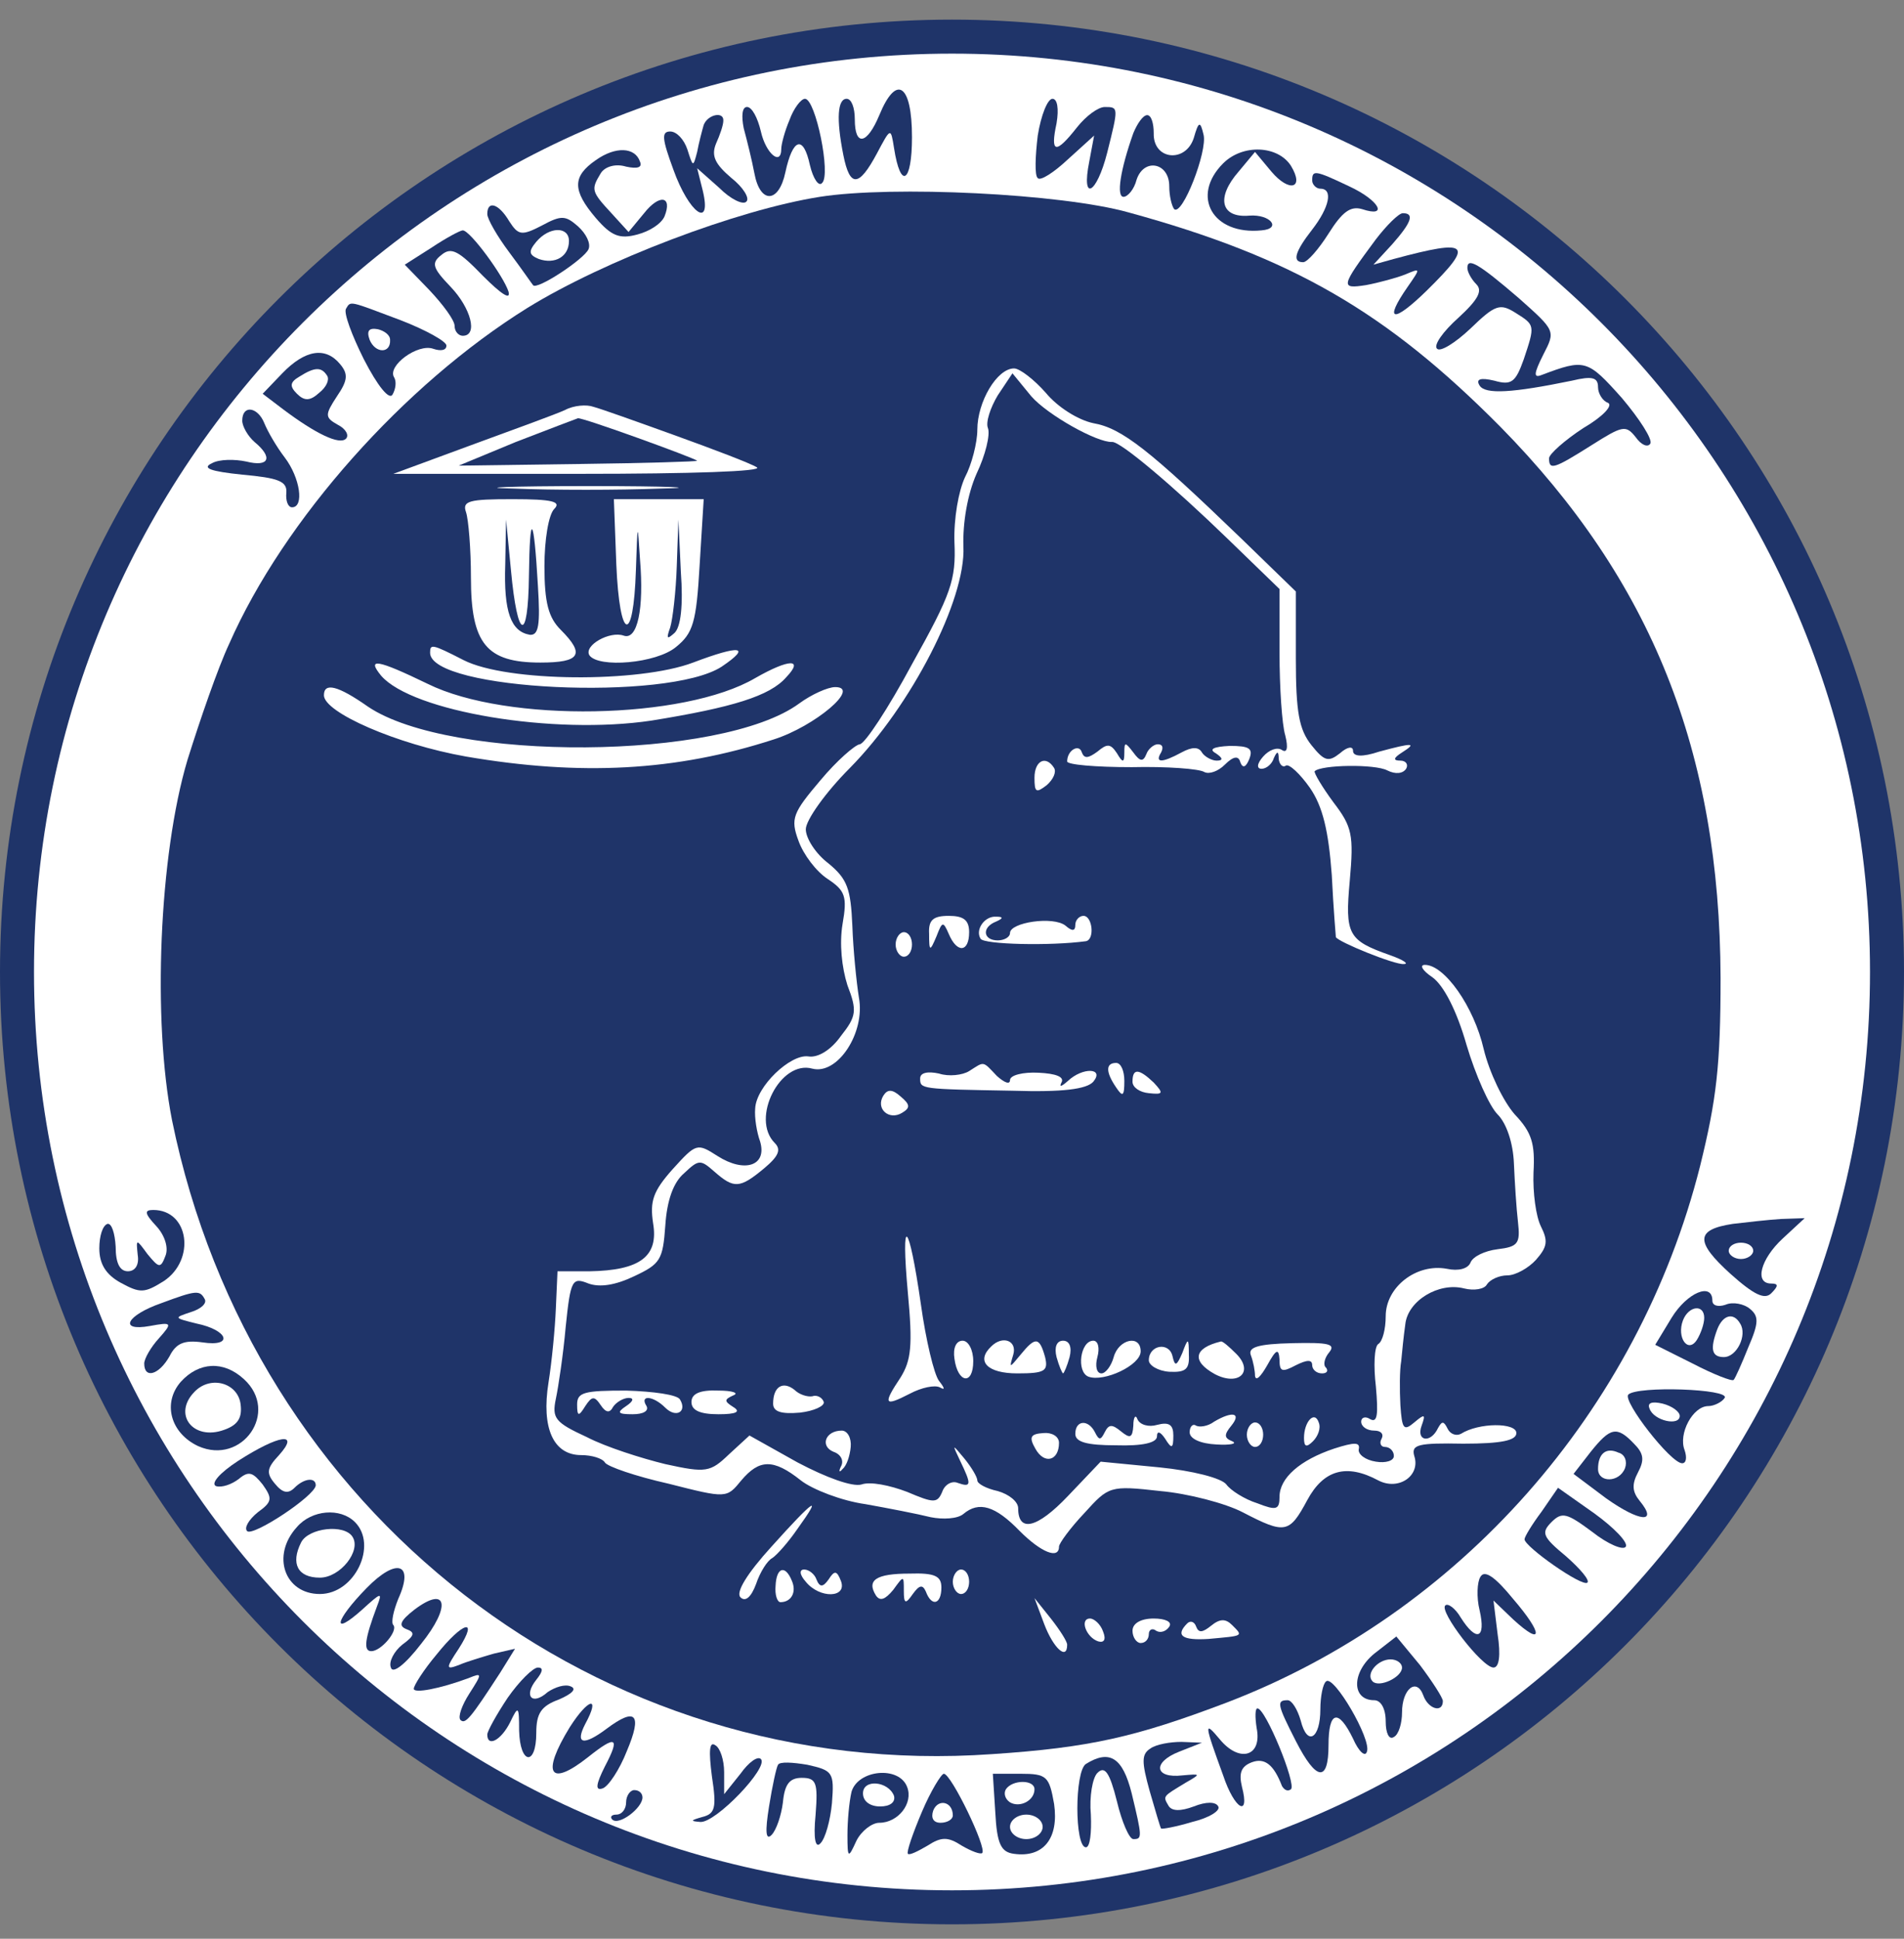 <svg width="56" height="57" viewBox="0 0 56 57" fill="none" xmlns="http://www.w3.org/2000/svg">
<rect x="0" y="0" width="56" height="57" fill="#808080" stroke="none"/>
<g clip-path="url(#clip0_416_2185)">
<path d="M28 1.077C43.188 1.077 55.5 13.389 55.5 28.577C55.5 43.764 43.188 56.077 28 56.077C12.812 56.077 0.5 43.764 0.5 28.577C0.5 13.389 12.812 1.077 28 1.077Z" fill="white" stroke="#1F3469"/>
<circle cx="27.015" cy="28.77" r="21.816" fill="white"/>
<path d="M25.862 3.386C25.502 4.25 25.141 4.322 25.141 3.506C25.141 3.169 25.045 2.905 24.901 2.905C24.637 2.905 24.589 3.482 24.805 4.563C24.997 5.524 25.262 5.5 25.79 4.515C26.198 3.746 26.198 3.746 26.294 4.346C26.487 5.596 26.823 5.379 26.823 4.034C26.823 2.473 26.366 2.16 25.862 3.386Z" fill="#1F3469"/>
<path d="M23.22 3.53C23.076 3.866 22.979 4.25 22.979 4.37C22.979 4.899 22.523 4.514 22.379 3.866C22.283 3.457 22.115 3.145 21.971 3.145C21.826 3.145 21.802 3.409 21.874 3.77C21.971 4.13 22.115 4.707 22.187 5.091C22.355 6.004 22.907 5.98 23.099 5.067C23.316 4.058 23.628 3.962 23.82 4.851C23.916 5.259 24.084 5.499 24.18 5.379C24.445 5.139 23.988 2.905 23.676 2.905C23.556 2.905 23.34 3.193 23.22 3.53Z" fill="#1F3469"/>
<path d="M30.522 3.986C30.45 4.587 30.426 5.163 30.522 5.235C30.594 5.332 31.003 5.067 31.411 4.683L32.18 3.986L32.036 4.755C31.796 5.956 32.252 5.716 32.564 4.491C32.901 3.146 32.901 3.146 32.492 3.146C32.3 3.146 31.94 3.41 31.675 3.746C31.051 4.539 30.883 4.515 31.075 3.626C31.147 3.194 31.099 2.905 30.955 2.905C30.811 2.905 30.618 3.386 30.522 3.986Z" fill="#1F3469"/>
<path d="M20.697 3.674C20.649 3.842 20.553 4.202 20.505 4.466C20.385 4.923 20.385 4.923 20.217 4.394C20.121 4.106 19.905 3.866 19.712 3.866C19.448 3.866 19.472 4.082 19.808 4.995C20.265 6.268 20.938 6.748 20.673 5.619L20.505 4.947L21.154 5.523C21.49 5.86 21.85 6.028 21.947 5.932C22.067 5.836 21.85 5.499 21.514 5.235C21.034 4.827 20.913 4.586 21.058 4.226C21.178 3.962 21.274 3.674 21.274 3.554C21.298 3.265 20.817 3.361 20.697 3.674Z" fill="#1F3469"/>
<path d="M33.333 3.914C32.949 4.995 32.828 5.787 33.045 5.787C33.165 5.787 33.357 5.571 33.429 5.283C33.645 4.634 34.39 4.778 34.39 5.475C34.39 5.763 34.462 6.052 34.534 6.148C34.774 6.364 35.519 4.442 35.399 3.962C35.303 3.553 35.255 3.553 35.111 4.058C34.87 4.802 33.909 4.706 33.933 3.914C33.933 3.625 33.861 3.385 33.741 3.385C33.621 3.385 33.453 3.625 33.333 3.914Z" fill="#1F3469"/>
<path d="M17.526 4.707C16.83 5.187 16.83 5.596 17.526 6.412C17.983 6.941 18.223 7.037 18.752 6.893C19.112 6.797 19.448 6.58 19.544 6.364C19.785 5.764 19.4 5.692 18.944 6.268L18.487 6.821L17.983 6.268C17.382 5.62 17.382 5.571 17.671 5.091C17.791 4.899 18.103 4.803 18.415 4.899C18.752 4.971 18.896 4.923 18.824 4.755C18.68 4.322 18.103 4.298 17.526 4.707Z" fill="#1F3469"/>
<path d="M35.975 4.803C35.014 5.764 35.663 6.917 37.104 6.773C37.705 6.725 37.368 6.292 36.744 6.34C35.903 6.413 35.759 5.812 36.432 5.043L36.912 4.467L37.392 5.043C37.921 5.668 38.377 5.548 37.969 4.875C37.585 4.275 36.552 4.227 35.975 4.803Z" fill="#1F3469"/>
<path d="M38.594 5.307C38.594 5.427 38.714 5.548 38.834 5.548C39.218 5.548 39.098 6.1 38.594 6.749C38.089 7.397 37.993 7.709 38.329 7.709C38.45 7.709 38.786 7.325 39.074 6.869C39.482 6.22 39.723 6.052 40.059 6.148C40.852 6.412 40.563 5.884 39.675 5.475C38.666 4.995 38.594 4.995 38.594 5.307Z" fill="#1F3469"/>
<path d="M24.108 5.788C21.682 6.172 17.767 7.661 15.509 9.055C11.881 11.313 8.35 15.276 6.741 18.928C6.404 19.648 5.876 21.186 5.515 22.339C4.675 25.149 4.483 30.002 5.059 32.932C7.413 44.487 17.599 52.39 29.177 51.573C32.06 51.381 33.405 51.069 36.071 50.06C42.917 47.442 48.178 41.508 50.004 34.278C50.484 32.332 50.605 31.323 50.605 28.753C50.581 22.099 48.587 17.078 44.119 12.538C40.78 9.175 38.017 7.565 33.189 6.244C31.219 5.692 26.246 5.451 24.108 5.788ZM30.762 11.553C31.099 11.961 31.699 12.346 32.156 12.442C32.996 12.586 33.813 13.235 36.504 15.829L38.113 17.39V19.36C38.113 20.946 38.209 21.45 38.57 21.906C38.954 22.387 39.074 22.411 39.41 22.147C39.627 21.954 39.795 21.93 39.795 22.075C39.795 22.243 40.059 22.267 40.563 22.099C41.548 21.834 41.692 21.834 41.236 22.123C40.972 22.291 40.972 22.363 41.188 22.363C41.356 22.363 41.428 22.483 41.356 22.603C41.26 22.747 41.044 22.771 40.804 22.651C40.443 22.459 38.858 22.483 38.666 22.675C38.642 22.723 38.882 23.132 39.218 23.588C39.771 24.309 39.819 24.549 39.699 25.894C39.554 27.48 39.651 27.648 40.876 28.08C41.284 28.224 41.452 28.344 41.284 28.344C41.02 28.368 39.362 27.696 39.29 27.552C39.29 27.552 39.218 26.711 39.17 25.726C39.074 24.429 38.906 23.708 38.522 23.156C38.233 22.747 37.921 22.459 37.825 22.507C37.729 22.579 37.633 22.483 37.609 22.315C37.609 22.075 37.561 22.075 37.465 22.291C37.416 22.459 37.248 22.603 37.104 22.603C36.96 22.603 36.96 22.459 37.152 22.243C37.32 22.051 37.561 21.954 37.705 22.051C37.849 22.147 37.897 22.003 37.801 21.618C37.705 21.306 37.633 20.201 37.633 19.192V17.318L36.095 15.829C34.534 14.316 32.948 12.97 32.708 12.994C32.276 13.018 30.811 12.202 30.33 11.649L29.778 10.976L29.345 11.625C29.129 11.985 28.985 12.418 29.057 12.586C29.129 12.778 28.985 13.379 28.721 13.931C28.456 14.532 28.312 15.373 28.336 16.069C28.408 17.631 26.799 20.753 24.997 22.579C24.277 23.3 23.7 24.116 23.7 24.381C23.7 24.645 23.988 25.101 24.373 25.39C24.925 25.846 25.021 26.134 25.069 27.215C25.093 27.912 25.189 28.873 25.262 29.329C25.454 30.362 24.637 31.611 23.892 31.419C22.955 31.155 22.067 32.884 22.787 33.605C22.979 33.797 22.907 33.989 22.475 34.35C21.754 34.95 21.586 34.95 21.01 34.446C20.601 34.086 20.553 34.086 20.121 34.494C19.808 34.758 19.616 35.287 19.568 36.031C19.496 37.04 19.424 37.16 18.655 37.521C18.103 37.785 17.646 37.857 17.31 37.737C16.83 37.545 16.782 37.617 16.638 39.01C16.566 39.827 16.421 40.788 16.349 41.124C16.229 41.7 16.325 41.821 17.262 42.253C17.815 42.541 18.872 42.877 19.568 43.046C20.769 43.31 20.89 43.286 21.442 42.757L22.043 42.205L23.46 42.998C24.325 43.454 25.069 43.718 25.334 43.646C25.598 43.55 26.174 43.67 26.679 43.862C27.471 44.199 27.568 44.199 27.712 43.862C27.784 43.646 28 43.526 28.168 43.598C28.576 43.742 28.576 43.646 28.24 42.95C28 42.445 28 42.445 28.36 42.877C28.576 43.142 28.745 43.43 28.745 43.526C28.745 43.622 29.009 43.766 29.345 43.838C29.681 43.934 29.946 44.151 29.946 44.343C29.946 45.063 30.498 44.943 31.411 43.983L32.372 42.974L34.102 43.142C35.062 43.238 35.927 43.454 36.071 43.646C36.191 43.814 36.6 44.079 36.984 44.199C37.537 44.415 37.633 44.391 37.633 44.007C37.633 43.454 38.233 42.926 39.242 42.589C39.843 42.397 40.011 42.397 39.963 42.613C39.939 42.757 40.155 42.926 40.467 42.974C40.756 43.022 40.996 42.95 40.996 42.806C40.996 42.661 40.876 42.541 40.731 42.541C40.611 42.541 40.563 42.421 40.635 42.301C40.708 42.157 40.611 42.061 40.419 42.061C40.203 42.061 40.035 41.941 40.035 41.797C40.035 41.676 40.155 41.628 40.299 41.724C40.515 41.845 40.539 41.58 40.467 40.764C40.395 40.163 40.419 39.587 40.539 39.514C40.66 39.442 40.756 39.082 40.756 38.698C40.756 37.833 41.668 37.136 42.557 37.304C42.894 37.377 43.182 37.304 43.254 37.112C43.326 36.944 43.662 36.776 44.047 36.728C44.647 36.656 44.719 36.56 44.647 35.935C44.599 35.527 44.551 34.758 44.527 34.206C44.503 33.605 44.311 33.029 44.047 32.764C43.806 32.524 43.398 31.611 43.134 30.723C42.846 29.714 42.461 28.969 42.125 28.729C41.837 28.537 41.74 28.368 41.909 28.368C42.485 28.368 43.35 29.593 43.638 30.843C43.806 31.539 44.215 32.38 44.551 32.764C45.056 33.293 45.151 33.629 45.103 34.47C45.08 35.07 45.176 35.767 45.32 36.055C45.536 36.488 45.512 36.656 45.176 37.04C44.959 37.28 44.575 37.497 44.335 37.497C44.095 37.497 43.83 37.617 43.734 37.761C43.662 37.905 43.35 37.953 43.062 37.881C42.317 37.689 41.404 38.241 41.332 38.938C41.284 39.274 41.236 39.755 41.212 40.019C41.164 40.283 41.164 40.86 41.188 41.316C41.236 42.013 41.284 42.085 41.596 41.821C41.909 41.556 41.933 41.58 41.812 41.917C41.644 42.373 42.077 42.445 42.293 41.989C42.413 41.773 42.461 41.773 42.581 42.013C42.653 42.157 42.821 42.229 42.966 42.157C43.494 41.821 44.599 41.821 44.599 42.133C44.599 42.349 44.167 42.445 43.038 42.445C41.716 42.421 41.5 42.469 41.596 42.806C41.788 43.382 41.14 43.838 40.539 43.526C39.602 43.022 38.93 43.214 38.45 44.103C37.921 45.087 37.801 45.112 36.552 44.463C36.047 44.199 34.942 43.91 34.126 43.838C32.636 43.67 32.612 43.694 31.892 44.487C31.483 44.919 31.147 45.376 31.147 45.472C31.147 45.856 30.618 45.64 29.994 45.016C29.273 44.271 28.793 44.127 28.336 44.511C28.168 44.655 27.736 44.679 27.375 44.607C26.991 44.511 26.126 44.343 25.454 44.223C24.757 44.127 23.892 43.79 23.556 43.526C22.739 42.877 22.331 42.902 21.802 43.526C21.37 44.055 21.37 44.055 19.664 43.622C18.703 43.406 17.863 43.118 17.791 42.998C17.719 42.877 17.406 42.781 17.094 42.781C16.277 42.781 15.917 41.989 16.133 40.644C16.229 40.043 16.325 39.058 16.349 38.458L16.397 37.377H17.334C18.824 37.352 19.376 36.944 19.208 35.959C19.112 35.311 19.208 35.022 19.785 34.374C20.481 33.605 20.505 33.605 21.106 33.989C21.898 34.494 22.571 34.278 22.355 33.557C22.259 33.293 22.187 32.86 22.211 32.596C22.235 31.948 23.244 30.987 23.772 31.059C24.06 31.107 24.445 30.867 24.733 30.458C25.189 29.882 25.213 29.714 24.925 28.969C24.757 28.44 24.685 27.744 24.781 27.167C24.925 26.351 24.853 26.182 24.349 25.846C24.012 25.63 23.628 25.125 23.484 24.717C23.244 24.068 23.316 23.9 24.132 22.939C24.613 22.363 25.141 21.906 25.285 21.882C25.43 21.882 26.126 20.826 26.823 19.528C27.976 17.462 28.12 17.054 28.072 15.949C28.048 15.252 28.192 14.436 28.384 14.027C28.576 13.667 28.745 13.018 28.745 12.634C28.745 11.817 29.321 10.832 29.826 10.832C29.994 10.832 30.426 11.169 30.762 11.553ZM19.857 12.802C20.986 13.21 22.067 13.619 22.259 13.739C22.475 13.859 20.313 13.931 17.094 13.931H11.569L13.851 13.09C15.1 12.634 16.349 12.178 16.614 12.057C16.878 11.913 17.262 11.889 17.454 11.961C17.646 12.009 18.727 12.394 19.857 12.802ZM19.424 14.364C18.199 14.412 16.253 14.412 15.1 14.364C13.947 14.34 14.956 14.291 17.334 14.291C19.712 14.291 20.649 14.34 19.424 14.364ZM16.301 14.964C16.133 15.132 16.013 15.877 16.013 16.646C16.013 17.727 16.133 18.159 16.494 18.519C17.214 19.24 17.07 19.48 15.893 19.48C14.307 19.48 13.851 18.928 13.851 16.982C13.851 16.141 13.779 15.276 13.707 15.06C13.587 14.724 13.803 14.676 15.076 14.676C16.253 14.676 16.517 14.748 16.301 14.964ZM20.577 16.622C20.481 18.303 20.385 18.616 19.881 19.024C19.304 19.504 17.599 19.648 17.334 19.264C17.166 18.976 17.935 18.543 18.343 18.688C18.752 18.832 18.944 17.895 18.824 16.453C18.752 15.325 18.752 15.325 18.703 16.766C18.631 18.976 18.223 18.856 18.127 16.598L18.055 14.676H19.376H20.697L20.577 16.622ZM13.635 19.408C14.908 20.057 18.8 20.081 20.385 19.48C21.778 18.952 22.115 19 21.226 19.6C19.64 20.633 12.65 20.297 12.65 19.192C12.65 18.928 12.698 18.928 13.635 19.408ZM12.578 20.105C14.908 21.258 20.121 21.162 22.211 19.937C23.22 19.36 23.652 19.36 23.123 19.913C22.643 20.465 21.538 20.801 19.16 21.186C16.277 21.618 12.121 20.922 11.209 19.865C10.776 19.336 11.089 19.384 12.578 20.105ZM10.824 20.777C13.251 22.411 21.226 22.363 23.508 20.681C23.868 20.417 24.349 20.201 24.565 20.201C25.334 20.201 23.964 21.354 22.763 21.738C19.881 22.675 17.07 22.819 13.707 22.243C11.665 21.882 9.527 20.946 9.527 20.441C9.527 20.057 9.936 20.153 10.824 20.777ZM32.276 22.099C32.564 21.858 32.66 21.858 32.852 22.147C33.02 22.435 33.069 22.435 33.069 22.123C33.069 21.81 33.093 21.81 33.333 22.123C33.525 22.387 33.621 22.411 33.717 22.171C33.765 22.027 33.933 21.882 34.053 21.882C34.198 21.882 34.222 21.979 34.15 22.123C33.957 22.435 34.174 22.435 34.75 22.123C35.062 21.954 35.255 21.954 35.351 22.123C35.423 22.243 35.639 22.363 35.783 22.363C35.975 22.363 35.975 22.291 35.759 22.147C35.543 22.027 35.687 21.954 36.167 21.93C36.744 21.93 36.864 22.003 36.744 22.315C36.648 22.555 36.552 22.603 36.48 22.411C36.432 22.219 36.288 22.219 36.023 22.483C35.831 22.675 35.567 22.771 35.423 22.699C35.279 22.603 34.318 22.531 33.285 22.555C32.228 22.555 31.387 22.483 31.387 22.387C31.387 22.051 31.747 21.858 31.819 22.123C31.892 22.315 32.012 22.291 32.276 22.099ZM31.003 22.579C31.075 22.699 30.979 22.915 30.787 23.084C30.474 23.324 30.426 23.3 30.426 22.867C30.426 22.363 30.762 22.195 31.003 22.579ZM28.504 27.407C28.504 28.008 28.144 28.032 27.904 27.456C27.736 27.071 27.712 27.095 27.544 27.528C27.351 27.984 27.327 27.984 27.327 27.456C27.303 27.047 27.447 26.927 27.904 26.927C28.336 26.927 28.504 27.047 28.504 27.407ZM29.297 27.095C28.865 27.263 28.913 27.648 29.345 27.648C29.537 27.648 29.706 27.552 29.706 27.431C29.706 27.119 30.979 26.927 31.339 27.215C31.531 27.383 31.627 27.383 31.627 27.191C31.627 27.047 31.747 26.927 31.867 26.927C32.132 26.927 32.204 27.624 31.939 27.672C30.883 27.816 28.937 27.768 28.841 27.6C28.673 27.335 28.961 26.927 29.297 26.951C29.513 26.951 29.513 26.999 29.297 27.095ZM26.823 27.768C26.823 27.96 26.727 28.128 26.583 28.128C26.462 28.128 26.342 27.96 26.342 27.768C26.342 27.576 26.462 27.407 26.583 27.407C26.727 27.407 26.823 27.576 26.823 27.768ZM29.321 31.635C29.537 31.828 29.706 31.899 29.706 31.755C29.706 31.611 30.09 31.515 30.546 31.539C31.051 31.563 31.315 31.659 31.219 31.828C31.147 31.972 31.219 31.948 31.411 31.779C31.843 31.371 32.492 31.395 32.156 31.803C31.964 32.02 31.267 32.116 29.778 32.068C27.063 32.02 27.063 32.02 27.063 31.707C27.063 31.539 27.279 31.491 27.616 31.563C27.904 31.659 28.312 31.611 28.504 31.491C28.961 31.203 28.889 31.179 29.321 31.635ZM33.069 31.779C33.069 32.236 33.02 32.26 32.828 31.972C32.516 31.515 32.516 31.251 32.828 31.251C32.972 31.251 33.069 31.491 33.069 31.779ZM33.933 31.828C34.222 32.14 34.222 32.188 33.789 32.14C33.525 32.116 33.309 31.972 33.309 31.803C33.309 31.395 33.501 31.419 33.933 31.828ZM26.535 32.716C26.15 32.956 25.742 32.596 25.982 32.212C26.102 32.02 26.246 32.02 26.487 32.236C26.775 32.476 26.775 32.572 26.535 32.716ZM27.087 38.361C27.231 39.394 27.471 40.403 27.616 40.596C27.784 40.812 27.808 40.884 27.64 40.788C27.495 40.716 27.111 40.788 26.751 40.98C26.006 41.364 25.958 41.292 26.487 40.499C26.799 39.995 26.847 39.562 26.703 38.025C26.487 35.647 26.727 35.863 27.087 38.361ZM28.625 40.019C28.625 40.74 28.168 40.667 28.072 39.947C28.024 39.635 28.12 39.418 28.312 39.418C28.48 39.418 28.625 39.683 28.625 40.019ZM29.802 39.827C29.681 40.235 29.681 40.235 30.018 39.827C30.45 39.298 30.57 39.298 30.738 39.899C30.834 40.307 30.738 40.379 29.922 40.379C29.033 40.379 28.697 40.019 29.153 39.587C29.489 39.25 29.922 39.418 29.802 39.827ZM31.459 39.899C31.387 40.163 31.291 40.379 31.267 40.379C31.243 40.379 31.147 40.163 31.075 39.899C31.003 39.611 31.075 39.418 31.267 39.418C31.459 39.418 31.531 39.611 31.459 39.899ZM32.276 39.899C32.204 40.163 32.252 40.379 32.396 40.379C32.516 40.379 32.684 40.163 32.756 39.899C32.9 39.37 33.549 39.226 33.549 39.731C33.549 40.139 32.468 40.644 32.012 40.475C31.651 40.331 31.771 39.418 32.156 39.418C32.3 39.418 32.348 39.635 32.276 39.899ZM34.774 39.779C34.942 39.322 34.966 39.322 34.966 39.827C34.99 40.259 34.87 40.355 34.39 40.331C34.053 40.307 33.789 40.139 33.789 39.995C33.789 39.538 34.39 39.442 34.486 39.875C34.558 40.187 34.606 40.163 34.774 39.779ZM36.36 39.803C36.888 40.331 36.432 40.764 35.735 40.403C35.038 40.019 35.11 39.635 35.903 39.442C35.951 39.418 36.143 39.587 36.36 39.803ZM39.098 39.755C38.954 39.923 38.906 40.139 39.002 40.211C39.074 40.307 39.026 40.379 38.882 40.379C38.714 40.379 38.594 40.259 38.594 40.139C38.594 39.971 38.45 39.971 38.113 40.139C37.705 40.355 37.633 40.331 37.633 39.971C37.609 39.635 37.537 39.659 37.272 40.139C37.08 40.475 36.936 40.62 36.912 40.451C36.912 40.307 36.864 40.043 36.792 39.851C36.696 39.611 36.984 39.514 38.017 39.49C39.074 39.466 39.29 39.514 39.098 39.755ZM23.892 41.052C24.012 41.004 24.18 41.076 24.229 41.22C24.253 41.34 23.94 41.484 23.532 41.532C22.979 41.58 22.739 41.508 22.739 41.268C22.739 40.764 23.027 40.596 23.364 40.86C23.508 41.004 23.748 41.076 23.892 41.052ZM20.001 41.148C20.217 41.508 19.881 41.7 19.568 41.388C19.208 41.028 18.8 41.004 19.016 41.34C19.088 41.484 18.92 41.58 18.607 41.58C18.175 41.58 18.127 41.532 18.415 41.34C18.631 41.196 18.655 41.1 18.487 41.1C18.343 41.1 18.127 41.22 18.031 41.364C17.935 41.556 17.815 41.532 17.671 41.316C17.478 41.028 17.406 41.052 17.214 41.34C17.022 41.652 16.974 41.652 16.974 41.292C16.974 40.932 17.19 40.884 18.415 40.884C19.208 40.908 19.929 41.004 20.001 41.148ZM21.562 41.028C21.298 41.148 21.298 41.196 21.562 41.364C21.802 41.508 21.658 41.58 21.13 41.58C20.577 41.58 20.337 41.46 20.337 41.22C20.337 40.98 20.577 40.86 21.13 40.884C21.538 40.884 21.754 40.956 21.562 41.028ZM34.029 41.893C34.39 41.797 34.51 41.893 34.51 42.205C34.51 42.589 34.462 42.613 34.27 42.301C34.126 42.085 34.029 42.061 34.029 42.229C34.029 42.421 33.597 42.517 32.828 42.493C31.964 42.493 31.627 42.397 31.627 42.157C31.627 41.748 32.012 41.724 32.204 42.109C32.324 42.349 32.372 42.349 32.492 42.109C32.612 41.869 32.708 41.869 32.972 42.085C33.237 42.301 33.309 42.277 33.333 41.917C33.333 41.652 33.405 41.58 33.453 41.724C33.525 41.893 33.789 41.965 34.029 41.893ZM36.215 41.917C35.999 42.181 35.999 42.277 36.239 42.373C36.408 42.445 36.191 42.493 35.783 42.469C35.303 42.445 34.99 42.301 34.99 42.109C34.99 41.941 35.086 41.845 35.182 41.917C35.279 41.965 35.519 41.941 35.711 41.797C36.239 41.484 36.528 41.532 36.215 41.917ZM38.618 42.373C38.425 42.565 38.353 42.541 38.353 42.277C38.353 41.797 38.666 41.46 38.786 41.821C38.858 41.989 38.762 42.229 38.618 42.373ZM37.152 42.181C37.152 42.373 37.056 42.541 36.912 42.541C36.792 42.541 36.672 42.373 36.672 42.181C36.672 41.989 36.792 41.821 36.912 41.821C37.056 41.821 37.152 41.989 37.152 42.181ZM25.021 42.541C24.997 42.806 24.901 43.094 24.781 43.19C24.685 43.31 24.661 43.262 24.733 43.118C24.829 42.95 24.733 42.757 24.517 42.685C24.108 42.517 24.277 42.061 24.757 42.061C24.925 42.061 25.045 42.277 25.021 42.541ZM31.147 42.421C31.147 42.95 30.714 43.07 30.45 42.589C30.258 42.253 30.306 42.157 30.69 42.133C30.931 42.109 31.147 42.229 31.147 42.421ZM23.46 44.943C23.196 45.328 22.859 45.712 22.715 45.808C22.571 45.88 22.355 46.217 22.235 46.577C22.091 46.961 21.922 47.105 21.778 46.961C21.634 46.817 21.971 46.265 22.691 45.472C23.964 44.055 24.204 43.91 23.46 44.943ZM23.292 46.481C23.436 46.817 23.268 47.105 22.955 47.105C22.859 47.105 22.787 46.889 22.811 46.625C22.835 46.072 23.099 46 23.292 46.481ZM24.012 46.433C24.108 46.673 24.204 46.673 24.373 46.433C24.541 46.169 24.613 46.169 24.733 46.481C24.925 46.985 24.108 47.009 23.7 46.505C23.508 46.289 23.508 46.145 23.652 46.145C23.796 46.145 23.964 46.289 24.012 46.433ZM27.688 46.673C27.688 47.177 27.399 47.249 27.231 46.793C27.135 46.577 27.039 46.601 26.847 46.865C26.631 47.177 26.583 47.153 26.583 46.769C26.583 46.313 26.583 46.313 26.27 46.745C26.03 47.033 25.886 47.081 25.766 46.913C25.478 46.457 25.766 46.265 26.751 46.265C27.495 46.241 27.688 46.337 27.688 46.673ZM28.504 46.505C28.504 46.697 28.408 46.865 28.264 46.865C28.144 46.865 28.024 46.697 28.024 46.505C28.024 46.313 28.144 46.145 28.264 46.145C28.408 46.145 28.504 46.313 28.504 46.505ZM31.387 48.355C31.387 48.835 30.979 48.451 30.714 47.754L30.426 46.985L30.907 47.586C31.171 47.922 31.387 48.258 31.387 48.355ZM32.444 47.97C32.54 48.21 32.468 48.306 32.3 48.258C31.939 48.138 31.747 47.586 32.06 47.586C32.18 47.586 32.372 47.754 32.444 47.97ZM34.39 47.826C34.294 47.97 34.126 48.018 34.005 47.946C33.885 47.85 33.789 47.922 33.789 48.042C33.789 48.186 33.693 48.306 33.549 48.306C33.429 48.306 33.309 48.138 33.309 47.946C33.309 47.73 33.549 47.586 33.933 47.586C34.27 47.586 34.486 47.682 34.39 47.826ZM35.615 47.802C35.879 47.586 36.047 47.586 36.239 47.778C36.576 48.114 36.576 48.09 35.543 48.186C34.774 48.234 34.558 48.09 34.918 47.73C35.014 47.634 35.134 47.682 35.182 47.826C35.255 48.018 35.375 47.994 35.615 47.802Z" fill="#1F3469"/>
<path d="M15.172 12.994L13.491 13.69L17.022 13.642C18.944 13.618 20.529 13.57 20.505 13.546C20.385 13.45 17.142 12.273 16.998 12.297C16.926 12.321 16.109 12.633 15.172 12.994Z" fill="#1F3469"/>
<path d="M14.86 16.597C14.812 17.991 15.028 18.567 15.581 18.663C15.845 18.687 15.893 18.375 15.821 17.222C15.701 15.132 15.581 14.988 15.557 16.934C15.533 18.927 15.22 18.831 15.028 16.766L14.884 15.276L14.86 16.597Z" fill="#1F3469"/>
<path d="M19.905 16.645C19.881 17.39 19.785 18.207 19.712 18.447C19.592 18.783 19.616 18.807 19.832 18.615C20.025 18.447 20.097 17.798 20.025 16.814L19.953 15.276L19.905 16.645Z" fill="#1F3469"/>
<path d="M14.332 6.292C14.332 6.437 14.62 6.941 14.98 7.421C15.341 7.902 15.653 8.358 15.677 8.382C15.773 8.55 17.19 7.614 17.31 7.325C17.382 7.157 17.238 6.869 16.998 6.653C16.638 6.34 16.517 6.316 15.941 6.629C15.341 6.941 15.244 6.917 14.98 6.509C14.668 5.98 14.332 5.884 14.332 6.292ZM16.734 7.085C16.734 7.542 16.325 7.782 15.845 7.614C15.557 7.493 15.533 7.397 15.773 7.109C16.157 6.653 16.734 6.653 16.734 7.085Z" fill="#1F3469"/>
<path d="M40.467 7.036C39.434 8.43 39.41 8.502 40.179 8.382C40.563 8.31 41.092 8.165 41.332 8.069C41.788 7.877 41.788 7.877 41.404 8.43C40.684 9.463 40.972 9.511 41.957 8.55C43.374 7.157 43.23 7.012 40.996 7.613L40.395 7.781L40.948 7.181C41.5 6.556 41.62 6.268 41.26 6.268C41.14 6.268 40.78 6.628 40.467 7.036Z" fill="#1F3469"/>
<path d="M12.698 7.277L11.905 7.782L12.626 8.526C13.034 8.959 13.371 9.415 13.371 9.583C13.371 9.751 13.491 9.872 13.611 9.872C14.067 9.872 13.851 9.055 13.251 8.43C12.722 7.878 12.674 7.734 12.986 7.493C13.275 7.253 13.491 7.373 14.211 8.118C14.74 8.646 15.028 8.839 14.956 8.574C14.812 8.118 13.827 6.773 13.611 6.773C13.539 6.773 13.13 6.989 12.698 7.277Z" fill="#1F3469"/>
<path d="M43.158 7.877C43.158 7.997 43.278 8.213 43.422 8.358C43.614 8.55 43.47 8.814 42.894 9.343C42.437 9.751 42.149 10.159 42.269 10.255C42.365 10.351 42.797 10.087 43.254 9.655C43.974 8.958 44.119 8.91 44.575 9.198C45.152 9.559 45.152 9.559 44.815 10.568C44.575 11.24 44.455 11.336 43.95 11.192C43.542 11.096 43.398 11.144 43.518 11.336C43.686 11.601 44.479 11.553 46.233 11.192C46.833 11.048 47.001 11.096 47.001 11.384C47.001 11.577 47.145 11.793 47.289 11.841C47.458 11.913 47.145 12.249 46.569 12.585C46.016 12.946 45.56 13.354 45.56 13.474C45.56 13.835 45.704 13.787 46.809 13.09C47.722 12.513 47.818 12.489 48.106 12.85C48.274 13.09 48.467 13.162 48.539 13.042C48.611 12.922 48.226 12.321 47.698 11.697C46.689 10.568 46.617 10.544 45.344 11.024C45.103 11.12 45.103 11 45.392 10.424C45.752 9.727 45.752 9.727 44.671 8.766C43.47 7.733 43.158 7.565 43.158 7.877Z" fill="#1F3469"/>
<path d="M10.176 9.078C10.104 9.199 10.344 9.847 10.704 10.568C11.113 11.361 11.449 11.769 11.545 11.601C11.641 11.433 11.665 11.216 11.593 11.096C11.377 10.76 12.29 10.087 12.746 10.256C12.962 10.328 13.13 10.304 13.13 10.159C13.13 10.039 12.53 9.703 11.785 9.415C10.248 8.838 10.32 8.838 10.176 9.078ZM11.473 9.991C11.497 10.4 11.041 10.4 10.872 9.991C10.776 9.727 10.848 9.631 11.113 9.679C11.305 9.727 11.473 9.847 11.473 9.991Z" fill="#1F3469"/>
<path d="M8.302 10.976L7.726 11.577L8.326 12.033C9.287 12.754 9.984 13.09 10.176 12.898C10.272 12.802 10.176 12.61 9.936 12.489C9.551 12.273 9.551 12.201 9.912 11.649C10.224 11.192 10.248 11 10.008 10.712C9.575 10.183 8.975 10.28 8.302 10.976ZM9.623 11.048C9.695 11.168 9.599 11.384 9.383 11.553C9.119 11.793 8.951 11.793 8.734 11.577C8.518 11.361 8.518 11.24 8.807 11.072C9.263 10.784 9.455 10.784 9.623 11.048Z" fill="#1F3469"/>
<path d="M7.125 12.369C7.125 12.537 7.293 12.826 7.485 12.994C8.038 13.45 7.918 13.739 7.245 13.57C6.909 13.498 6.452 13.498 6.236 13.618C5.924 13.762 6.188 13.859 7.125 13.955C8.182 14.051 8.446 14.147 8.422 14.483C8.398 14.723 8.47 14.915 8.59 14.915C8.951 14.915 8.831 14.051 8.374 13.45C8.134 13.138 7.87 12.681 7.774 12.441C7.581 11.961 7.125 11.889 7.125 12.369Z" fill="#1F3469"/>
<path d="M4.603 36.055C4.843 36.319 4.963 36.679 4.867 36.92C4.723 37.304 4.675 37.28 4.338 36.872C4.002 36.415 4.002 36.415 4.05 36.896C4.098 37.184 3.978 37.376 3.762 37.376C3.522 37.376 3.402 37.136 3.402 36.655C3.378 36.247 3.282 35.959 3.161 35.983C3.017 36.031 2.921 36.343 2.921 36.703C2.921 37.16 3.113 37.472 3.546 37.712C4.122 38.025 4.242 38.025 4.819 37.664C5.756 37.04 5.564 35.574 4.507 35.574C4.242 35.574 4.242 35.67 4.603 36.055Z" fill="#1F3469"/>
<path d="M50.965 35.983C49.86 36.151 49.86 36.512 50.893 37.449C51.59 38.073 51.902 38.217 52.094 38.025C52.31 37.809 52.31 37.737 52.094 37.737C51.59 37.737 51.782 37.016 52.43 36.416L53.079 35.815L52.382 35.839C51.998 35.863 51.373 35.935 50.965 35.983ZM51.565 36.776C51.565 36.896 51.397 37.016 51.205 37.016C51.013 37.016 50.845 36.896 50.845 36.776C50.845 36.632 51.013 36.536 51.205 36.536C51.397 36.536 51.565 36.632 51.565 36.776Z" fill="#1F3469"/>
<path d="M4.747 38.313C3.714 38.673 3.474 39.154 4.41 38.985C5.059 38.865 5.083 38.889 4.675 39.346C4.434 39.61 4.242 39.946 4.242 40.09C4.242 40.547 4.675 40.427 4.987 39.874C5.179 39.49 5.419 39.394 5.948 39.466C6.885 39.61 6.717 39.105 5.78 38.913C5.107 38.745 5.107 38.745 5.612 38.577C5.924 38.481 6.092 38.313 6.02 38.193C5.876 37.928 5.78 37.928 4.747 38.313Z" fill="#1F3469"/>
<path d="M49.163 38.746L48.683 39.538L49.788 40.091C50.388 40.403 50.941 40.62 50.989 40.571C51.037 40.523 51.229 40.091 51.421 39.611C51.733 38.89 51.733 38.698 51.469 38.481C51.301 38.337 50.965 38.265 50.749 38.361C50.532 38.434 50.364 38.386 50.364 38.241C50.364 37.689 49.62 38.001 49.163 38.746ZM50.124 38.746C50.124 38.914 50.028 39.202 49.908 39.394C49.644 39.803 49.307 39.322 49.499 38.818C49.668 38.386 50.124 38.337 50.124 38.746ZM51.181 38.914C51.397 39.25 51.085 39.899 50.701 39.899C50.34 39.899 50.292 39.659 50.508 39.082C50.677 38.65 50.989 38.578 51.181 38.914Z" fill="#1F3469"/>
<path d="M5.323 40.62C4.771 41.244 5.011 42.133 5.828 42.517C7.125 43.094 8.23 41.508 7.173 40.547C6.572 39.995 5.852 40.043 5.323 40.62ZM7.077 41.292C7.125 41.676 7.005 41.893 6.596 42.037C5.684 42.373 5.059 41.58 5.732 40.908C6.212 40.427 7.005 40.667 7.077 41.292Z" fill="#1F3469"/>
<path d="M47.89 41.003C47.722 41.195 49.139 43.021 49.475 43.021C49.596 43.021 49.62 42.853 49.548 42.637C49.355 42.156 49.788 41.34 50.244 41.34C50.412 41.34 50.653 41.219 50.725 41.099C50.893 40.835 48.154 40.739 47.89 41.003ZM49.404 41.628C49.404 41.94 48.635 41.772 48.515 41.411C48.443 41.243 48.587 41.195 48.899 41.267C49.187 41.34 49.404 41.508 49.404 41.628Z" fill="#1F3469"/>
<path d="M46.785 42.685L46.281 43.334L47.242 44.054C48.226 44.751 48.779 44.799 48.226 44.127C48.01 43.862 47.986 43.646 48.178 43.286C48.37 42.925 48.346 42.733 48.058 42.445C47.554 41.916 47.362 41.965 46.785 42.685ZM47.794 43.166C47.626 43.598 47.001 43.598 47.001 43.19C47.001 42.733 47.242 42.541 47.602 42.709C47.794 42.757 47.866 42.974 47.794 43.166Z" fill="#1F3469"/>
<path d="M7.005 42.95C6.452 43.31 6.188 43.622 6.356 43.694C6.524 43.742 6.813 43.646 7.029 43.478C7.317 43.238 7.437 43.286 7.726 43.646C8.014 44.055 8.014 44.151 7.581 44.463C7.317 44.679 7.173 44.92 7.269 45.016C7.437 45.184 9.263 43.983 9.287 43.67C9.287 43.43 8.951 43.454 8.662 43.742C8.47 43.935 8.302 43.887 8.086 43.622C7.822 43.31 7.846 43.166 8.206 42.782C8.831 42.085 8.206 42.181 7.005 42.95Z" fill="#1F3469"/>
<path d="M45.344 44.439C45.056 44.824 44.839 45.184 44.839 45.256C44.839 45.472 46.545 46.673 46.689 46.529C46.761 46.457 46.473 46.121 46.064 45.76C45.368 45.184 45.32 45.064 45.632 44.751C45.944 44.439 46.088 44.487 46.833 45.04C47.289 45.4 47.746 45.592 47.818 45.472C47.89 45.352 47.482 44.92 46.881 44.487L45.824 43.742L45.344 44.439Z" fill="#1F3469"/>
<path d="M8.734 44.895C7.966 45.736 8.374 46.865 9.407 46.865C10.44 46.865 11.113 45.423 10.44 44.751C10.008 44.318 9.167 44.391 8.734 44.895ZM10.368 45.183C10.632 45.592 10.008 46.384 9.407 46.384C8.759 46.384 8.542 45.976 8.855 45.351C9.071 44.919 10.128 44.799 10.368 45.183Z" fill="#1F3469"/>
<path d="M10.776 46.697C9.839 47.658 9.743 48.138 10.656 47.321C11.209 46.817 11.257 46.793 11.089 47.225C10.728 48.186 10.68 48.546 10.92 48.546C11.209 48.546 11.713 47.946 11.569 47.778C11.497 47.706 11.569 47.369 11.713 47.009C12.194 45.952 11.665 45.784 10.776 46.697Z" fill="#1F3469"/>
<path d="M43.542 46.36C43.446 46.505 43.422 46.961 43.518 47.345C43.71 48.186 43.422 48.282 42.966 47.562C42.797 47.273 42.581 47.129 42.509 47.201C42.317 47.369 43.59 49.027 43.926 49.027C44.095 49.027 44.143 48.666 44.047 48.042L43.926 47.057L44.503 47.61C45.392 48.426 45.392 48.042 44.503 47.009C43.974 46.36 43.662 46.144 43.542 46.36Z" fill="#1F3469"/>
<path d="M12.194 47.321C11.761 47.657 11.713 47.802 11.953 47.898C12.218 47.994 12.194 48.09 11.833 48.354C11.593 48.546 11.425 48.859 11.497 49.027C11.545 49.219 11.905 48.955 12.386 48.33C13.275 47.225 13.154 46.601 12.194 47.321Z" fill="#1F3469"/>
<path d="M12.842 48.642C12.458 49.099 12.17 49.555 12.17 49.651C12.17 49.795 12.938 49.651 13.779 49.339C14.188 49.171 14.188 49.195 13.803 49.795C13.587 50.132 13.467 50.468 13.539 50.564C13.683 50.708 13.827 50.54 14.716 49.171L15.148 48.474L14.524 48.618C14.188 48.715 13.707 48.859 13.491 48.955C13.107 49.099 13.107 49.051 13.491 48.474C14.091 47.537 13.611 47.681 12.842 48.642Z" fill="#1F3469"/>
<path d="M40.419 48.619C39.747 49.171 39.747 49.988 40.419 49.988C40.611 49.988 40.756 50.228 40.756 50.612C40.756 50.949 40.852 51.165 40.996 51.069C41.14 50.997 41.236 50.66 41.236 50.348C41.236 49.652 41.668 49.315 41.861 49.844C42.005 50.252 42.437 50.372 42.437 50.012C42.437 49.916 42.125 49.435 41.764 48.955L41.068 48.114L40.419 48.619ZM41.236 49.027C41.236 49.315 40.563 49.628 40.371 49.435C40.155 49.219 40.515 48.787 40.9 48.787C41.092 48.787 41.236 48.907 41.236 49.027Z" fill="#1F3469"/>
<path d="M14.932 49.916C14.596 50.42 14.332 50.901 14.332 50.997C14.332 51.381 14.74 51.165 15.004 50.636C15.244 50.132 15.268 50.156 15.268 50.877C15.292 51.886 15.773 51.934 15.773 50.949C15.773 50.372 15.917 50.156 16.445 49.964C16.83 49.796 16.974 49.652 16.782 49.58C16.614 49.508 16.325 49.604 16.109 49.748C15.653 50.156 15.389 49.868 15.773 49.387C15.965 49.147 15.989 49.027 15.821 49.027C15.677 49.027 15.268 49.435 14.932 49.916Z" fill="#1F3469"/>
<path d="M39.002 49.435C38.906 49.507 38.834 49.892 38.834 50.252C38.834 51.117 38.449 51.357 38.257 50.588C38.161 50.252 37.993 49.988 37.873 49.988C37.537 49.988 37.561 50.108 38.113 51.189C38.714 52.366 39.074 52.414 39.074 51.309C39.074 50.3 39.362 50.228 39.795 51.117C39.963 51.501 40.155 51.669 40.203 51.501C40.347 51.141 39.218 49.219 39.002 49.435Z" fill="#1F3469"/>
<path d="M16.758 50.781C15.917 52.15 16.157 52.558 17.286 51.669C18.127 50.997 18.247 51.069 17.791 51.934C17.526 52.462 17.502 52.654 17.719 52.582C17.887 52.534 18.223 52.03 18.439 51.477C18.896 50.396 18.703 50.18 17.839 50.828C17.166 51.333 16.902 51.285 17.214 50.684C17.671 49.844 17.31 49.916 16.758 50.781Z" fill="#1F3469"/>
<path d="M36.96 50.804C37.128 51.645 36.456 51.837 35.879 51.141C35.399 50.564 35.423 50.684 35.975 52.198C36.312 53.207 36.768 53.447 36.528 52.534C36.432 52.126 36.504 51.933 36.816 51.813C37.2 51.669 37.465 51.885 37.705 52.51C37.777 52.63 37.873 52.678 37.969 52.606C38.137 52.462 37.224 50.228 36.984 50.228C36.912 50.228 36.912 50.492 36.96 50.804Z" fill="#1F3469"/>
<path d="M20.938 52.222C21.082 53.159 21.034 53.327 20.649 53.423C20.313 53.519 20.289 53.543 20.601 53.567C21.058 53.591 22.619 51.958 22.379 51.717C22.283 51.621 22.018 51.813 21.778 52.15L21.298 52.75V52.102C21.298 51.742 21.178 51.381 21.034 51.309C20.865 51.189 20.841 51.477 20.938 52.222Z" fill="#1F3469"/>
<path d="M33.837 51.406C33.573 51.574 33.573 51.79 33.813 52.655C33.981 53.231 34.126 53.736 34.15 53.76C34.174 53.784 34.582 53.712 35.062 53.567C35.567 53.447 35.903 53.231 35.831 53.111C35.759 52.967 35.471 52.967 35.111 53.111C34.726 53.255 34.462 53.255 34.366 53.087C34.198 52.799 34.198 52.823 34.87 52.414C35.327 52.15 35.327 52.15 34.774 52.198C33.957 52.294 33.885 51.814 34.678 51.502L35.351 51.237L34.75 51.213C34.414 51.213 34.005 51.285 33.837 51.406Z" fill="#1F3469"/>
<path d="M22.883 51.886C22.835 51.958 22.715 52.51 22.619 53.111C22.499 53.855 22.523 54.12 22.691 53.951C22.835 53.807 22.979 53.375 23.027 52.991C23.076 52.462 23.22 52.27 23.58 52.27C24.012 52.27 24.06 52.414 23.988 53.351C23.916 54.072 23.988 54.36 24.133 54.192C24.277 54.047 24.421 53.519 24.469 53.015C24.541 52.102 24.493 52.054 23.748 51.886C23.316 51.813 22.931 51.789 22.883 51.886Z" fill="#1F3469"/>
<path d="M31.939 51.861C31.603 52.078 31.603 54.312 31.939 54.312C32.06 54.312 32.108 53.879 32.084 53.351C32.036 52.822 32.132 52.27 32.276 52.126C32.492 51.909 32.636 52.102 32.852 52.966C32.996 53.567 33.213 54.071 33.333 54.071C33.597 54.071 33.597 54.023 33.285 52.726C33.02 51.669 32.636 51.429 31.939 51.861Z" fill="#1F3469"/>
<path d="M25.045 52.678C24.973 52.99 24.925 53.543 24.925 53.951C24.925 54.648 24.949 54.648 25.189 54.12C25.334 53.831 25.646 53.591 25.862 53.591C26.415 53.591 26.871 53.015 26.679 52.534C26.439 51.91 25.238 52.03 25.045 52.678ZM26.294 52.798C26.343 52.99 26.174 53.111 25.886 53.111C25.598 53.111 25.382 52.967 25.382 52.726C25.382 52.294 26.126 52.366 26.294 52.798Z" fill="#1F3469"/>
<path d="M27.111 53.279C26.847 53.903 26.655 54.456 26.703 54.504C26.751 54.552 26.991 54.432 27.279 54.264C27.688 53.999 27.88 53.999 28.288 54.264C28.576 54.432 28.841 54.528 28.889 54.48C29.033 54.336 27.976 52.15 27.76 52.15C27.688 52.15 27.375 52.654 27.111 53.279ZM28.024 53.375C28.024 53.495 27.856 53.591 27.664 53.591C27.448 53.591 27.375 53.447 27.448 53.231C27.592 52.87 28.024 52.967 28.024 53.375Z" fill="#1F3469"/>
<path d="M29.273 53.279C29.321 54.216 29.441 54.456 29.826 54.504C30.69 54.624 31.147 54.047 31.003 53.038C30.859 52.222 30.787 52.15 30.018 52.15H29.201L29.273 53.279ZM30.426 52.606C30.426 52.942 29.994 53.159 29.706 52.99C29.561 52.894 29.513 52.726 29.585 52.606C29.778 52.318 30.426 52.318 30.426 52.606ZM30.666 53.711C30.666 53.903 30.45 54.071 30.186 54.071C29.922 54.071 29.706 53.903 29.706 53.711C29.706 53.519 29.922 53.351 30.186 53.351C30.45 53.351 30.666 53.519 30.666 53.711Z" fill="#1F3469"/>
<path d="M18.415 52.991C18.415 53.183 18.295 53.351 18.127 53.351C17.983 53.351 17.935 53.423 18.007 53.495C18.199 53.687 18.896 53.159 18.896 52.846C18.896 52.726 18.8 52.63 18.655 52.63C18.535 52.63 18.415 52.798 18.415 52.991Z" fill="#1F3469"/>
</g>
<defs>
<clipPath id="clip0_416_2185">
<rect width="56" height="56" fill="white" transform="translate(0 0.577)"/>
</clipPath>
</defs>
</svg>

